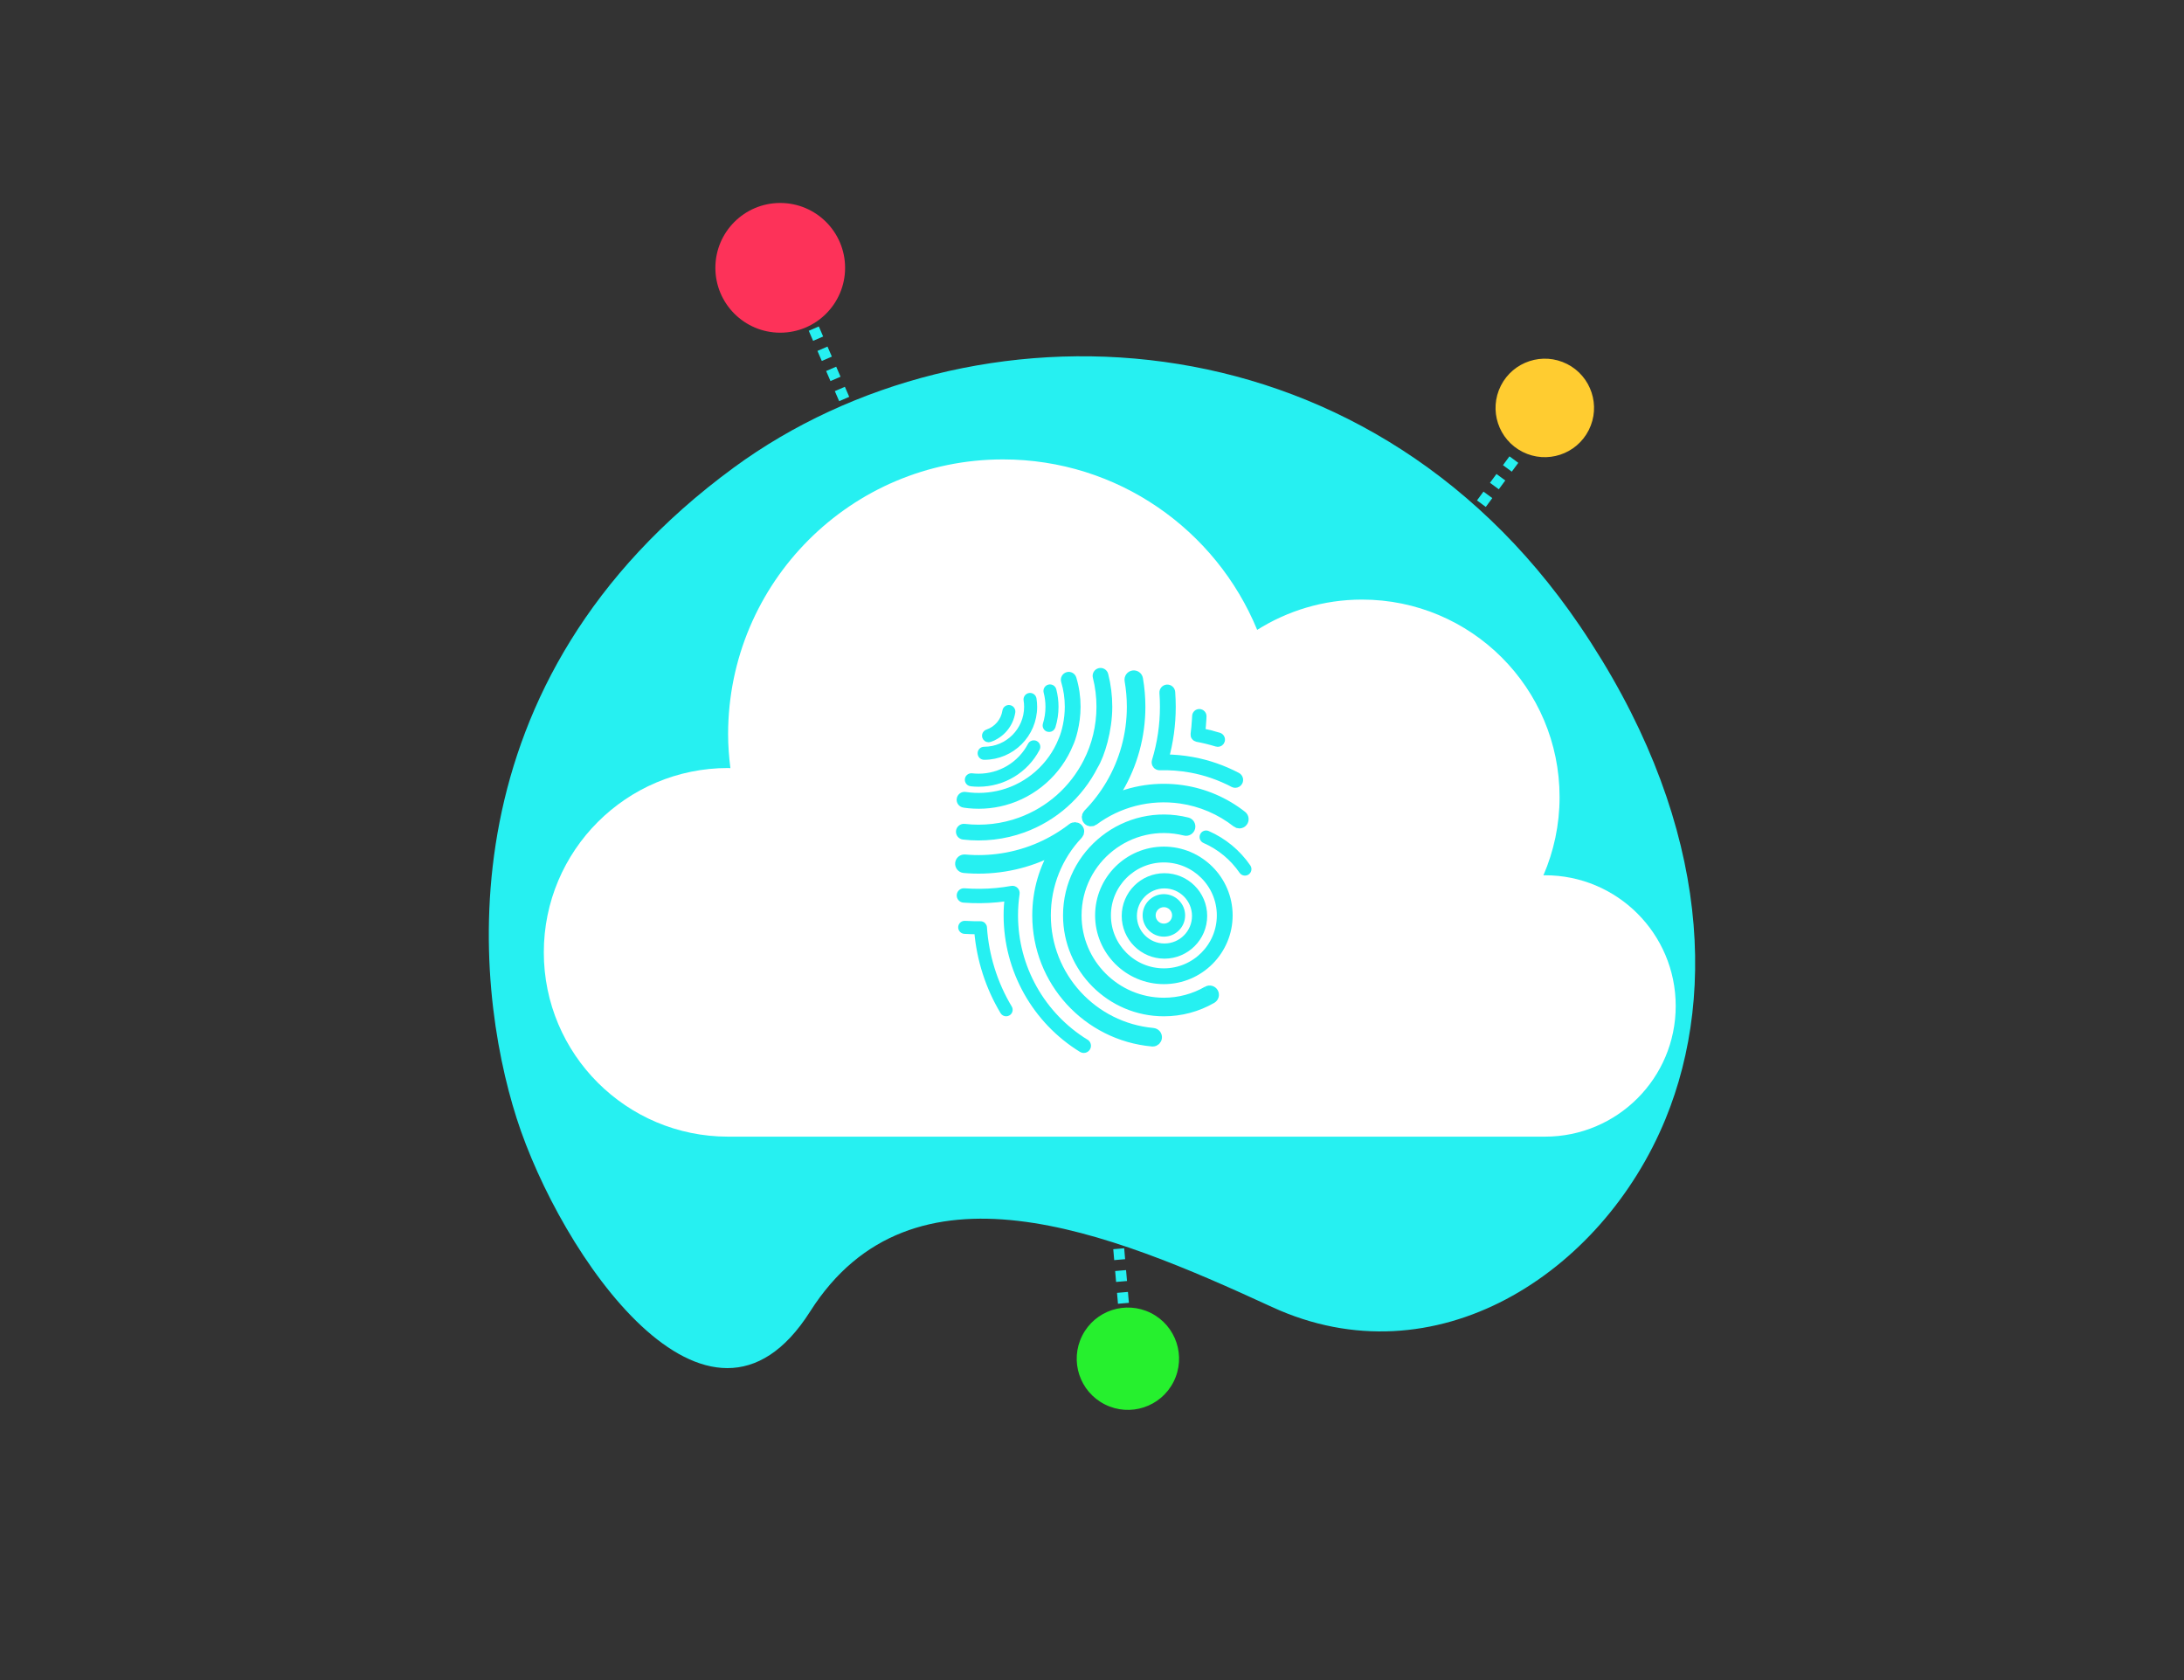 <?xml version="1.0" encoding="UTF-8" standalone="no"?>
<svg
   xmlns:dc="http://purl.org/dc/elements/1.1/"
   xmlns:cc="http://creativecommons.org/ns#"
   xmlns:rdf="http://www.w3.org/1999/02/22-rdf-syntax-ns#"
   xmlns:svg="http://www.w3.org/2000/svg"
   xmlns="http://www.w3.org/2000/svg"
   xmlns:sodipodi="http://sodipodi.sourceforge.net/DTD/sodipodi-0.dtd"
   xmlns:inkscape="http://www.inkscape.org/namespaces/inkscape"
   width="260"
   height="200"
   viewBox="0 0 68.792 52.917"
   version="1.1"
   id="svg8"
   inkscape:version="1.0.1 (3bc2e813f5, 2020-09-07)"
   sodipodi:docname="session-sso-logo.svg">
  <rect x="0" y="0" width="68.792" height="52.917" fill="#333333" stroke="none"/>
  <defs
     id="defs2" />
  <sodipodi:namedview
     id="base"
     pagecolor="#ffffff"
     bordercolor="#666666"
     borderopacity="1.0"
     inkscape:pageopacity="0.0"
     inkscape:pageshadow="2"
     inkscape:zoom="3.7404894"
     inkscape:cx="123.79317"
     inkscape:cy="98.927747"
     inkscape:document-units="mm"
     inkscape:current-layer="g1138"
     inkscape:document-rotation="0"
     showgrid="false"
     units="px"
     inkscape:window-width="1920"
     inkscape:window-height="1015"
     inkscape:window-x="0"
     inkscape:window-y="776"
     inkscape:window-maximized="1" />
  <g
     inkscape:label="Layer 1"
     inkscape:groupmode="layer"
     id="layer1">
    <g
       id="g1138">
      <path
         d="m 16.273,35.222 c 1.367,4.276 6.036,11.141 9.244,6.087 3.209,-5.053 9.409,-2.513 14.545,-0.144 5.137,2.369 10.395,-1.04 12.397,-5.917 1.676,-4.084 1.289,-9.675 -2.705,-15.547 -6.844,-10.062 -19.206,-10.426 -26.641,-4.974 -9.188,6.738 -8.208,16.218 -6.84,20.495"
         style="fill:#26f0f1;fill-opacity:1;fill-rule:nonzero;stroke:none;stroke-width:0.004"
         id="path526" />
      <path
         d="m 36.253,41.357 c -0.794,-0.401 -1.764,-0.083 -2.165,0.712 -0.401,0.795 -0.083,1.764 0.712,2.165 0.794,0.401 1.764,0.083 2.165,-0.712 0.402,-0.795 0.083,-1.764 -0.712,-2.165"
         style="fill:#26f02e;fill-opacity:1;fill-rule:nonzero;stroke:none;stroke-width:0.005"
         id="path620" />
      <path
         d="m 48.666,27.568 c -0.018,0 -0.034,0.004 -0.052,0.004 0.327,-0.757 0.51,-1.59 0.51,-2.466 0,-3.437 -2.786,-6.221 -6.223,-6.221 -1.215,0 -2.344,0.352 -3.302,0.954 -1.296,-3.149 -4.391,-5.369 -8.007,-5.369 -4.782,0 -8.658,3.878 -8.658,8.66 0,0.36 0.029,0.715 0.072,1.064 -0.024,0 -0.048,-0.004 -0.072,-0.004 -3.206,2.8e-5 -5.805,2.6 -5.805,5.806 0,3.206 2.599,5.805 5.805,5.805 h 25.731 c 2.274,0 4.117,-1.843 4.117,-4.117 0,-2.274 -1.843,-4.116 -4.117,-4.116"
         style="fill:#ffffff;fill-opacity:1;fill-rule:nonzero;stroke:none;stroke-width:0.021"
         id="path16" />
      <path
         d="m 36.66,29.179 c -0.191,0 -0.347,-0.156 -0.347,-0.347 0,-0.192 0.156,-0.347 0.347,-0.347 0.191,0 0.347,0.156 0.347,0.347 0,0.191 -0.156,0.347 -0.347,0.347 z m 0,-0.929 c -0.321,0 -0.582,0.261 -0.582,0.582 0,0.321 0.261,0.582 0.582,0.582 0.321,0 0.582,-0.261 0.582,-0.582 0,-0.321 -0.261,-0.582 -0.582,-0.582"
         style="fill:#26f0f1;fill-opacity:1;fill-rule:nonzero;stroke:#26f0f1;stroke-width:0.175;stroke-miterlimit:4;stroke-dasharray:none;stroke-opacity:1"
         id="path46" />
      <path
         d="m 36.678,29.819 c -0.535,0 -0.97,-0.435 -0.97,-0.969 0,-0.535 0.435,-0.97 0.97,-0.97 0.535,0 0.97,0.435 0.97,0.97 0,0.535 -0.435,0.969 -0.97,0.969 z m 0,-2.214 c -0.686,0 -1.244,0.558 -1.244,1.244 0,0.686 0.558,1.244 1.244,1.244 0.686,0 1.244,-0.558 1.244,-1.244 0,-0.686 -0.558,-1.244 -1.244,-1.244"
         style="fill:#26f0f1;fill-opacity:1;fill-rule:nonzero;stroke:#26f0f1;stroke-width:0.204;stroke-miterlimit:4;stroke-dasharray:none;stroke-opacity:1"
         id="path48" />
      <path
         d="m 36.66,30.631 c -0.992,0 -1.799,-0.807 -1.799,-1.799 0,-0.992 0.807,-1.799 1.799,-1.799 0.992,0 1.799,0.807 1.799,1.799 0,0.992 -0.807,1.799 -1.799,1.799 z m 0,-3.834 c -1.122,0 -2.035,0.913 -2.035,2.035 0,1.122 0.913,2.034 2.035,2.034 1.122,0 2.035,-0.913 2.035,-2.034 0,-1.122 -0.913,-2.035 -2.035,-2.035"
         style="fill:#26f0f1;fill-opacity:1;fill-rule:nonzero;stroke:#26f0f1;stroke-width:0.262;stroke-miterlimit:4;stroke-dasharray:none;stroke-opacity:1"
         id="path52" />
      <path
         d="m 38.037,26.255 c -0.06,-0.026 -0.129,9.9e-4 -0.155,0.061 -0.026,0.06 9.9e-4,0.129 0.061,0.155 0.474,0.207 0.88,0.543 1.174,0.97 0.037,0.053 0.11,0.067 0.163,0.03 0.054,-0.037 0.067,-0.11 0.03,-0.164 -0.319,-0.463 -0.759,-0.827 -1.273,-1.052"
         style="fill:#26f0f1;fill-opacity:1;fill-rule:nonzero;stroke:#26f0f1;stroke-width:0.175;stroke-miterlimit:4;stroke-dasharray:none;stroke-opacity:1"
         id="path56" />
      <path
         d="m 38.042,31.23 c -0.418,0.242 -0.896,0.37 -1.382,0.37 -1.526,0 -2.767,-1.242 -2.767,-2.767 0,-1.784 1.676,-3.124 3.438,-2.686 0.063,0.016 0.127,-0.023 0.143,-0.086 0.016,-0.063 -0.023,-0.127 -0.086,-0.142 -1.902,-0.473 -3.73,0.97 -3.73,2.914 0,1.656 1.347,3.003 3.003,3.003 0.528,0 1.046,-0.139 1.5,-0.401 0.056,-0.033 0.076,-0.104 0.043,-0.161 -0.033,-0.056 -0.104,-0.075 -0.161,-0.043"
         style="fill:#26f0f1;fill-opacity:1;fill-rule:nonzero;stroke:#26f0f1;stroke-width:0.349;stroke-miterlimit:4;stroke-dasharray:none;stroke-opacity:1"
         id="path58" />
      <path
         d="m 36.319,32.552 c -1.917,-0.174 -3.394,-1.781 -3.394,-3.72 0,-0.968 0.37,-1.878 1.019,-2.563 0.038,-0.039 0.047,-0.109 0.001,-0.159 -0.044,-0.048 -0.115,-0.05 -0.159,-0.014 -0.31,0.24 -0.649,0.442 -1.007,0.6 -0.771,0.342 -1.61,0.463 -2.391,0.392 -0.065,-0.005 -0.122,0.042 -0.128,0.106 -0.006,0.065 0.042,0.122 0.106,0.128 0.825,0.075 1.703,-0.053 2.508,-0.411 0.152,-0.067 0.3,-0.142 0.445,-0.224 -0.421,0.654 -0.63,1.393 -0.63,2.146 0,2.061 1.571,3.769 3.608,3.954 0.004,2.64e-4 0.007,6.6e-4 0.011,6.6e-4 0.06,0 0.111,-0.046 0.117,-0.107 0.006,-0.065 -0.042,-0.122 -0.107,-0.128"
         style="fill:#26f0f1;fill-opacity:1;fill-rule:nonzero;stroke:#26f0f1;stroke-width:0.349;stroke-miterlimit:4;stroke-dasharray:none;stroke-opacity:1"
         id="path62" />
      <path
         d="m 34.199,32.841 c -1.384,-0.852 -2.242,-2.365 -2.242,-4.009 0,-0.222 0.016,-0.454 0.05,-0.688 0.011,-0.079 -0.058,-0.147 -0.137,-0.133 -0.158,0.029 -0.322,0.051 -0.488,0.067 -0.332,0.032 -0.685,0.034 -1.012,0.009 -0.065,-0.005 -0.121,0.044 -0.126,0.108 -0.005,0.065 0.044,0.121 0.108,0.126 0.351,0.026 0.703,0.024 1.052,-0.01 0.118,-0.011 0.234,-0.027 0.349,-0.045 -0.02,0.178 -0.032,0.365 -0.032,0.564 0,1.722 0.897,3.313 2.354,4.209 0.019,0.012 0.041,0.017 0.062,0.017 0.039,0 0.078,-0.02 0.1,-0.056 0.034,-0.055 0.017,-0.128 -0.039,-0.162"
         style="fill:#26f0f1;fill-opacity:1;fill-rule:nonzero;stroke:#26f0f1;stroke-width:0.218;stroke-miterlimit:4;stroke-dasharray:none;stroke-opacity:1"
         id="path66" />
      <path
         d="m 36.43,24.084 c 0.022,0.028 0.056,0.046 0.097,0.046 0.307,-0.01 0.66,0.015 0.993,0.076 0.465,0.086 0.914,0.242 1.333,0.463 0.017,0.009 0.036,0.014 0.055,0.014 0.042,0 0.083,-0.023 0.104,-0.063 0.03,-0.057 0.008,-0.129 -0.049,-0.159 -0.441,-0.232 -0.912,-0.396 -1.4,-0.486 -0.289,-0.054 -0.591,-0.081 -0.882,-0.082 0.147,-0.528 0.222,-1.077 0.222,-1.632 0,-0.152 -0.006,-0.306 -0.017,-0.459 -0.005,-0.065 -0.06,-0.113 -0.126,-0.109 -0.065,0.005 -0.113,0.061 -0.109,0.126 0.011,0.147 0.016,0.296 0.016,0.442 0,0.569 -0.082,1.149 -0.256,1.716 -0.011,0.035 -0.004,0.076 0.019,0.106"
         style="fill:#26f0f1;fill-opacity:1;fill-rule:nonzero;stroke:#26f0f1;stroke-width:0.262;stroke-miterlimit:4;stroke-dasharray:none;stroke-opacity:1"
         id="path68" />
      <path
         d="m 37.634,23.21 c 0.019,0.026 0.047,0.041 0.073,0.047 0.206,0.038 0.414,0.09 0.618,0.152 0.011,0.004 0.023,0.005 0.034,0.005 0.05,0 0.097,-0.032 0.112,-0.083 0.019,-0.062 -0.016,-0.128 -0.078,-0.147 -0.177,-0.054 -0.358,-0.1 -0.537,-0.137 0.014,-0.125 0.026,-0.253 0.033,-0.383 0.002,-0.033 0.003,-0.067 0.005,-0.1 0.003,-0.065 -0.048,-0.12 -0.113,-0.123 -0.064,-0.003 -0.12,0.048 -0.122,0.113 -0.002,0.032 -0.003,0.065 -0.005,0.097 -0.009,0.162 -0.024,0.322 -0.044,0.476 -0.003,0.026 0.004,0.059 0.022,0.084"
         style="fill:#26f0f1;fill-opacity:1;fill-rule:nonzero;stroke:#26f0f1;stroke-width:0.218;stroke-miterlimit:4;stroke-dasharray:none;stroke-opacity:1"
         id="path74" />
      <path
         d="m 31.001,29.214 c -0.004,-0.059 -0.054,-0.113 -0.12,-0.11 -0.07,0.002 -0.268,6.6e-4 -0.487,-0.013 -0.065,-0.004 -0.121,0.045 -0.125,0.11 -0.004,0.065 0.045,0.121 0.11,0.125 0.132,0.008 0.265,0.012 0.396,0.013 0.076,0.891 0.357,1.762 0.816,2.527 0.022,0.037 0.061,0.057 0.101,0.057 0.021,0 0.041,-0.005 0.06,-0.017 0.056,-0.033 0.074,-0.106 0.04,-0.161 -0.459,-0.764 -0.732,-1.64 -0.792,-2.531"
         style="fill:#26f0f1;fill-opacity:1;fill-rule:nonzero;stroke:#26f0f1;stroke-width:0.175;stroke-miterlimit:4;stroke-dasharray:none;stroke-opacity:1"
         id="path76" />
      <path
         d="m 31.137,23.292 c 0.013,0 0.026,-0.002 0.038,-0.006 0.381,-0.131 0.656,-0.459 0.718,-0.857 0.01,-0.064 -0.034,-0.124 -0.098,-0.134 -0.064,-0.01 -0.124,0.034 -0.134,0.098 -0.048,0.311 -0.263,0.568 -0.562,0.67 -0.061,0.021 -0.094,0.088 -0.073,0.149 0.017,0.049 0.062,0.079 0.111,0.079"
         style="fill:#26f0f1;fill-opacity:1;fill-rule:nonzero;stroke:#26f0f1;stroke-width:0.175;stroke-miterlimit:4;stroke-dasharray:none;stroke-opacity:1"
         id="path78" />
      <path
         d="m 30.999,23.844 c 0.872,0 1.582,-0.71 1.582,-1.582 0,-0.084 -0.007,-0.168 -0.02,-0.25 -0.01,-0.064 -0.07,-0.108 -0.135,-0.098 -0.064,0.01 -0.108,0.071 -0.098,0.135 0.011,0.07 0.017,0.142 0.017,0.213 0,0.742 -0.604,1.346 -1.346,1.346 -0.065,0 -0.118,0.053 -0.118,0.118 0,0.065 0.053,0.118 0.118,0.118"
         style="fill:#26f0f1;fill-opacity:1;fill-rule:nonzero;stroke:#26f0f1;stroke-width:0.175;stroke-miterlimit:4;stroke-dasharray:none;stroke-opacity:1"
         id="path80" />
      <path
         d="m 30.582,24.678 c 0.08,0.009 0.161,0.014 0.242,0.014 0.776,0 1.482,-0.427 1.843,-1.114 0.03,-0.057 0.008,-0.129 -0.049,-0.159 -0.058,-0.03 -0.129,-0.008 -0.159,0.049 -0.321,0.61 -0.947,0.988 -1.635,0.988 -0.072,0 -0.144,-0.004 -0.215,-0.012 -0.064,-0.007 -0.123,0.039 -0.13,0.103 -0.007,0.065 0.039,0.123 0.103,0.13"
         style="fill:#26f0f1;fill-opacity:1;fill-rule:nonzero;stroke:#26f0f1;stroke-width:0.175;stroke-miterlimit:4;stroke-dasharray:none;stroke-opacity:1"
         id="path82" />
      <path
         d="m 33.012,22.962 c 0.012,0.004 0.024,0.005 0.035,0.005 0.05,0 0.096,-0.032 0.112,-0.082 0.063,-0.201 0.095,-0.411 0.095,-0.623 0,-0.179 -0.023,-0.358 -0.068,-0.53 -0.016,-0.063 -0.081,-0.101 -0.144,-0.084 -0.063,0.017 -0.1,0.081 -0.084,0.144 0.04,0.153 0.06,0.311 0.06,0.47 0,0.189 -0.028,0.375 -0.084,0.553 -0.019,0.062 0.015,0.128 0.077,0.147"
         style="fill:#26f0f1;fill-opacity:1;fill-rule:nonzero;stroke:#26f0f1;stroke-width:0.175;stroke-miterlimit:4;stroke-dasharray:none;stroke-opacity:1"
         id="path84" />
      <path
         d="m 30.364,25.308 c 0.415,0.062 0.85,0.041 1.268,-0.073 0.921,-0.25 1.686,-0.926 2.046,-1.812 0.069,-0.137 0.227,-0.616 0.227,-1.162 0,-0.302 -0.043,-0.599 -0.129,-0.884 -0.019,-0.062 -0.084,-0.098 -0.146,-0.079 -0.062,0.019 -0.098,0.084 -0.079,0.146 0.079,0.263 0.119,0.537 0.119,0.816 0,0.393 -0.088,0.796 -0.205,1.062 -1.65e-4,6.6e-4 -6.6e-4,0.001 -6.6e-4,0.002 -1.65e-4,2.64e-4 -2.67e-4,6.6e-4 -6.6e-4,9.9e-4 -0.331,0.822 -1.039,1.451 -1.893,1.682 -0.377,0.102 -0.782,0.126 -1.172,0.067 -0.065,-0.01 -0.124,0.035 -0.134,0.099 -0.01,0.064 0.035,0.124 0.099,0.134"
         style="fill:#26f0f1;fill-opacity:1;fill-rule:nonzero;stroke:#26f0f1;stroke-width:0.262;stroke-miterlimit:4;stroke-dasharray:none;stroke-opacity:1"
         id="path88" />
      <path
         d="m 34.256,23.996 c -0.443,0.875 -1.193,1.542 -2.113,1.878 -0.556,0.204 -1.17,0.276 -1.769,0.206 -0.064,-0.007 -0.123,0.039 -0.131,0.103 -0.008,0.065 0.039,0.123 0.103,0.13 0.627,0.074 1.28,0 1.877,-0.218 0.973,-0.355 1.768,-1.06 2.238,-1.985 0.209,-0.343 0.443,-1.109 0.443,-1.849 0,-0.34 -0.042,-0.677 -0.125,-1.003 -0.016,-0.063 -0.08,-0.101 -0.143,-0.085 -0.063,0.016 -0.101,0.08 -0.085,0.143 0.078,0.307 0.117,0.625 0.117,0.945 0,0.62 -0.15,1.223 -0.413,1.735"
         style="fill:#26f0f1;fill-opacity:1;fill-rule:nonzero;stroke:#26f0f1;stroke-width:0.262;stroke-miterlimit:4;stroke-dasharray:none;stroke-opacity:1"
         id="path92" />
      <path
         d="m 35,24.718 c -2.64e-4,6.6e-4 -6.6e-4,9.9e-4 -9.9e-4,0.002 -6.6e-4,6.6e-4 -6.6e-4,9.9e-4 -9.9e-4,0.002 -9.9e-4,0.002 -0.002,0.003 -0.003,0.005 -0.199,0.337 -0.439,0.649 -0.713,0.928 -0.039,0.04 -0.047,0.11 -0.004,0.159 0.041,0.047 0.109,0.052 0.158,0.017 0.772,-0.574 1.758,-0.84 2.763,-0.695 0.643,0.093 1.254,0.355 1.766,0.757 0.022,0.017 0.047,0.025 0.073,0.025 0.035,0 0.069,-0.015 0.092,-0.045 0.04,-0.051 0.031,-0.125 -0.02,-0.165 -0.545,-0.428 -1.194,-0.707 -1.878,-0.805 -0.763,-0.11 -1.566,-0.004 -2.31,0.359 0.096,-0.132 0.187,-0.268 0.27,-0.408 0.002,-0.003 0.004,-0.005 0.005,-0.008 0.46,-0.776 0.706,-1.668 0.706,-2.584 0,-0.292 -0.025,-0.587 -0.075,-0.875 -0.011,-0.064 -0.072,-0.107 -0.136,-0.096 -0.064,0.011 -0.107,0.072 -0.096,0.136 0.048,0.276 0.072,0.557 0.072,0.835 0,0.886 -0.24,1.731 -0.668,2.456"
         style="fill:#26f0f1;fill-opacity:1;fill-rule:nonzero;stroke:#26f0f1;stroke-width:0.349;stroke-miterlimit:4;stroke-dasharray:none;stroke-opacity:1"
         id="path96" />
      <path
         d="m 24.576,10.479 c 1.128,0 2.043,-0.915 2.043,-2.043 0,-1.128 -0.915,-2.043 -2.043,-2.043 -1.128,0 -2.043,0.914 -2.043,2.043 0,1.128 0.915,2.043 2.043,2.043"
         style="fill:#fd3259;fill-opacity:1;fill-rule:nonzero;stroke:none;stroke-width:0.004"
         id="path618" />
      <path
         d="m 49.358,11.464 c -0.765,-0.386 -1.698,-0.079 -2.084,0.685 -0.387,0.765 -0.079,1.698 0.685,2.084 0.765,0.386 1.698,0.079 2.084,-0.686 0.386,-0.765 0.079,-1.697 -0.686,-2.084"
         style="fill:#ffcc30;fill-opacity:1;fill-rule:nonzero;stroke:none;stroke-width:0.005"
         id="path1026" />
      <path
         style="fill:none;stroke:#26f0f1;stroke-width:0.345;stroke-linecap:butt;stroke-linejoin:miter;stroke-miterlimit:4;stroke-dasharray:0.345, 0.345;stroke-dashoffset:0;stroke-opacity:1"
         d="M 26.864,13.201 25.539,10.133"
         id="path881" />
      <path
         style="fill:none;stroke:#26f0f1;stroke-width:0.345;stroke-linecap:butt;stroke-linejoin:miter;stroke-miterlimit:4;stroke-dasharray:0.345, 0.345;stroke-dashoffset:0;stroke-opacity:1"
         d="m 45.842,16.975 1.983,-2.69"
         id="path881-3" />
      <path
         style="fill:none;stroke:#26f0f1;stroke-width:0.345;stroke-linecap:butt;stroke-linejoin:miter;stroke-miterlimit:4;stroke-dasharray:0.345, 0.345;stroke-dashoffset:0;stroke-opacity:1"
         d="m 35.386,41.05 -0.287,-3.329"
         id="path881-6" />
    </g>
  </g>
</svg>
